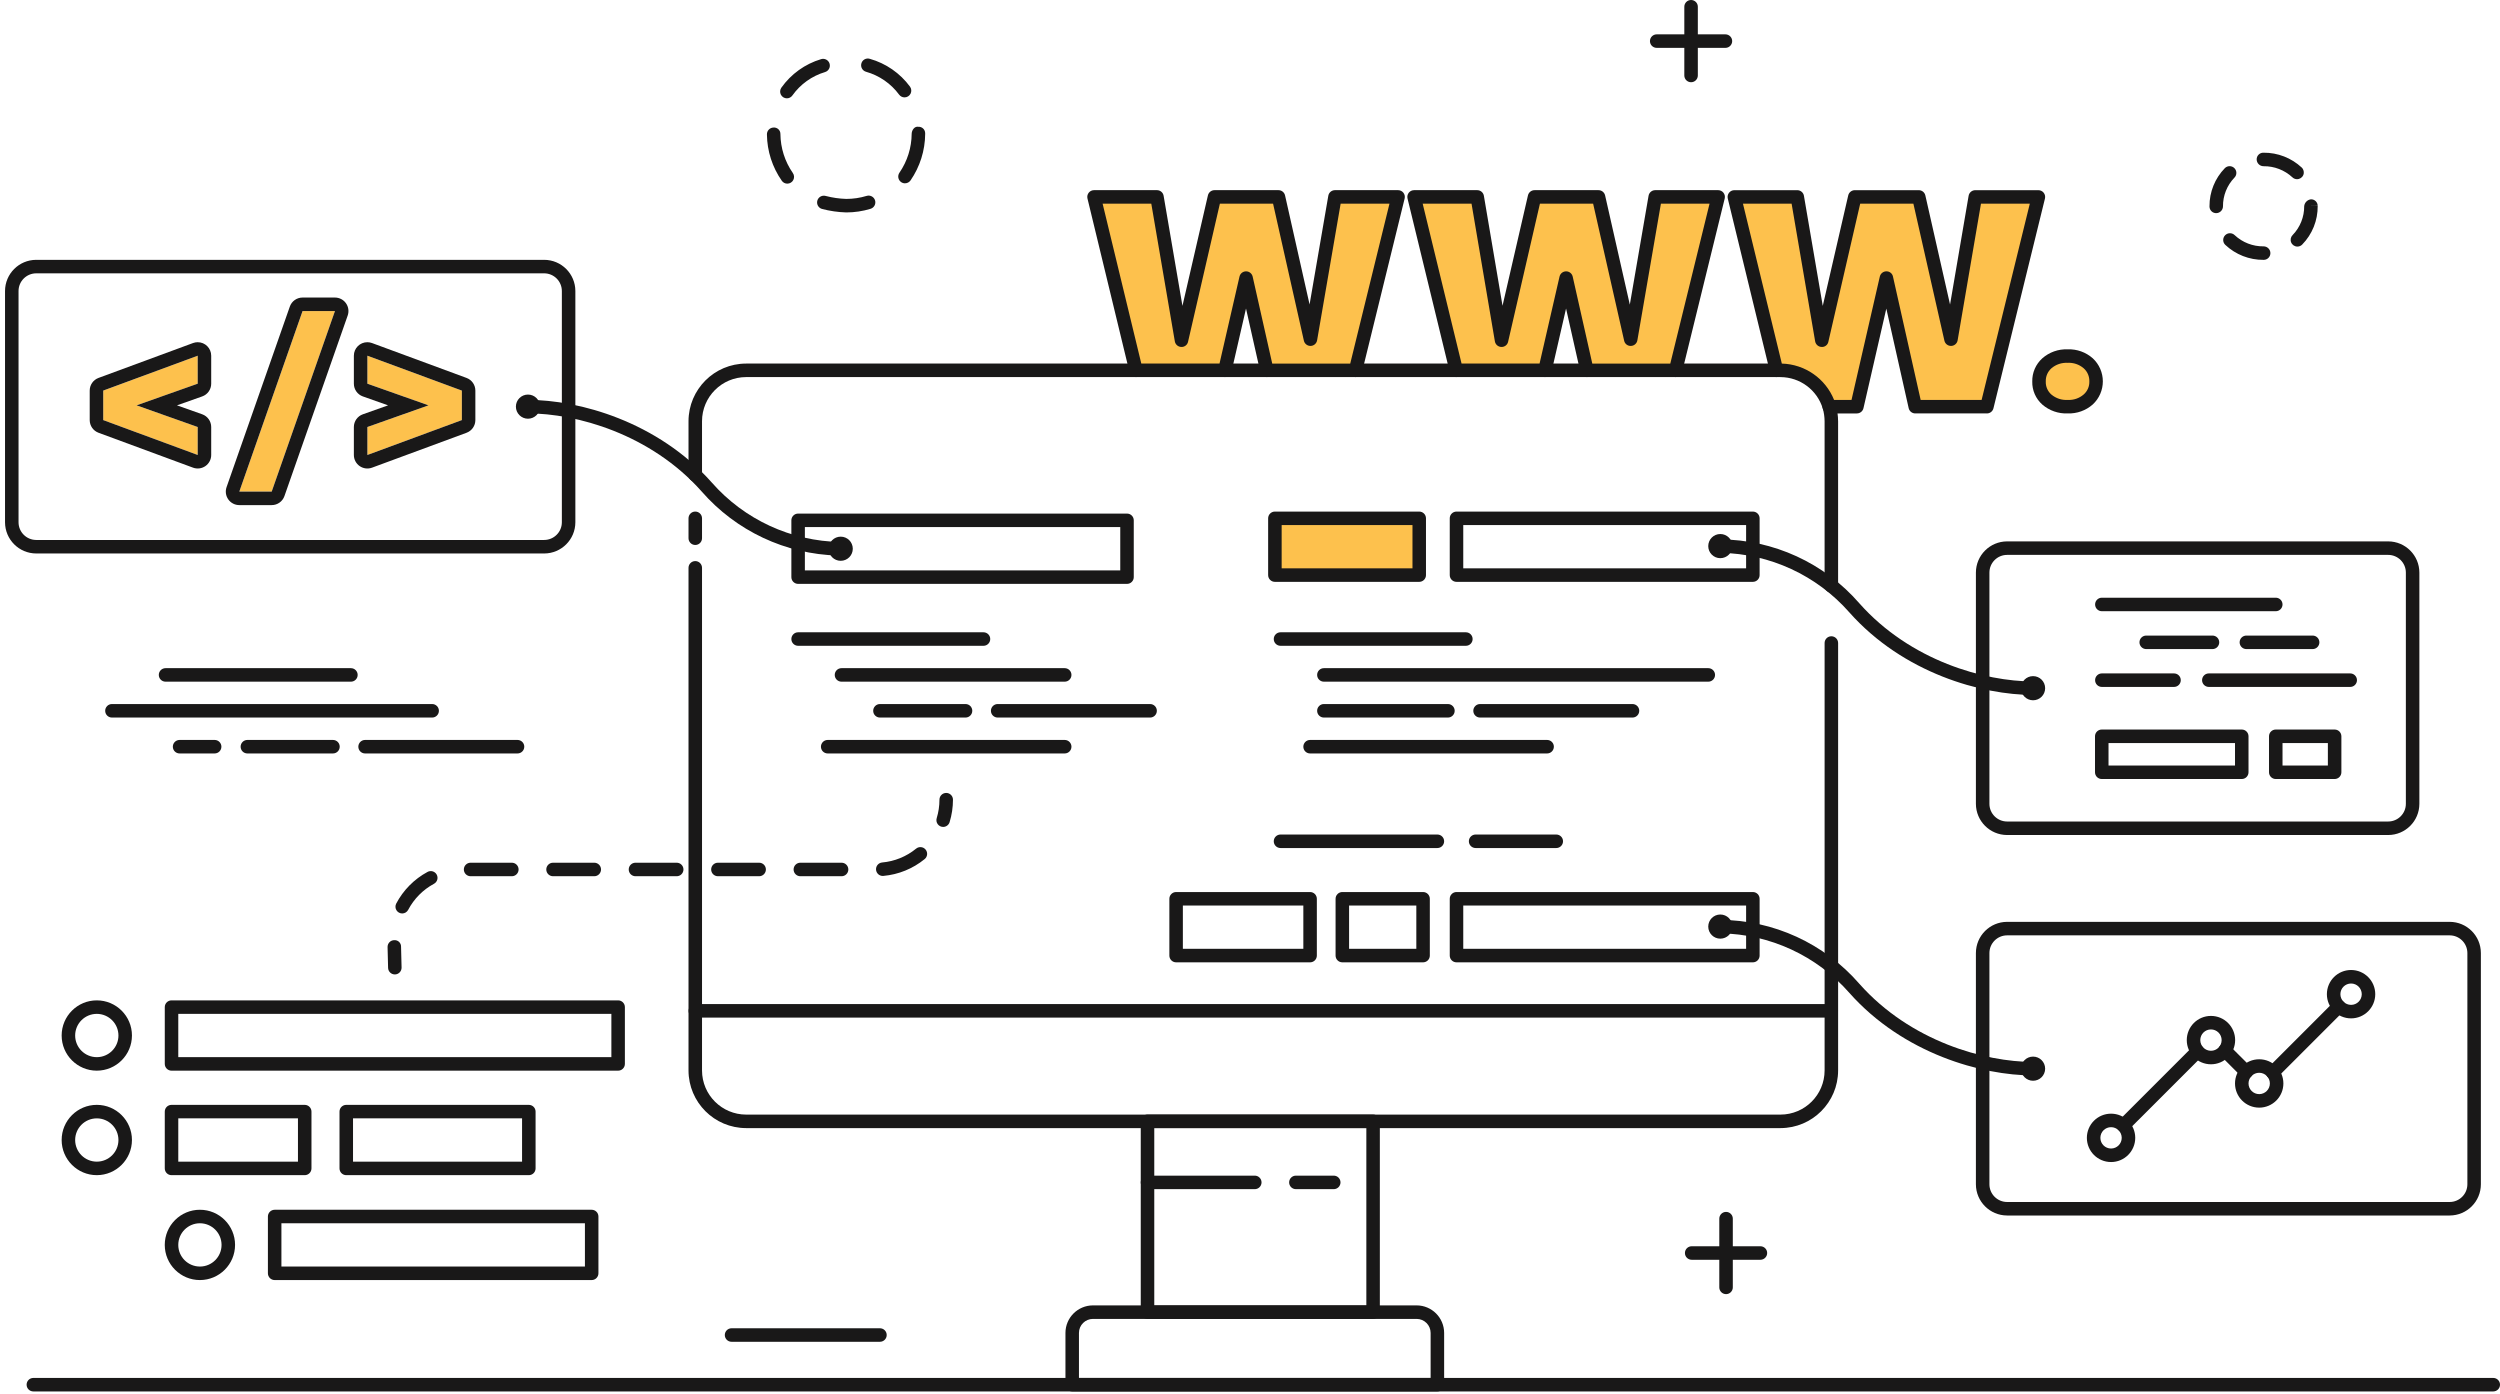 <?xml version="1.0" encoding="UTF-8"?> <svg xmlns="http://www.w3.org/2000/svg" xmlns:xlink="http://www.w3.org/1999/xlink" xmlns:avocode="https://avocode.com/" id="SVGDoc" width="400" height="223" version="1.1" viewBox="0 0 400 223"><defs></defs><desc>Generated with Avocode.</desc><g><g><title>Layer 2</title><g><title>Layer 1</title><g><title>Path 3871</title><path d="M31.634,61.391v0l-9.783,3.464v0l9.783,3.467v0v4.477v0l-15.119,-5.583v0v-4.722v0l15.119,-5.58v0z" fill="#fdc14d" fill-opacity="1"></path></g><g><title>Path 3872</title><path d="M48.409,49.768v0h5.184v0l-10.121,28.889v0h-5.184v0z" fill="#fdc14d" fill-opacity="1"></path></g><g><title>Path 3873</title><path d="M73.898,62.494v0v4.722v0l-15.119,5.583v0v-4.477v0l9.783,-3.466v0l-9.783,-3.465v0v-4.477v0z" fill="#fdc14d" fill-opacity="1"></path></g><g><title>Path 3874</title><path d="M354.598,34.104c0.59,-0.01 1.067,-0.484 1.079,-1.074c-0.017,-1.712 0.638,-3.363 1.824,-4.598c0.423,-0.42 0.425,-1.104 0.005,-1.526c-0.42,-0.423 -1.104,-0.425 -1.526,-0.005c-1.591,1.632 -2.475,3.825 -2.461,6.104v0.039c0.003,0.587 0.48,1.062 1.067,1.061h0.013zM367.583,39.453c0.284,-0 0.556,-0.112 0.758,-0.312c1.619,-1.651 2.515,-3.879 2.489,-6.192l-1.081,-0.016h1.081c-0.002,-0.28 -0.116,-0.548 -0.316,-0.744c-0.2,-0.196 -0.47,-0.304 -0.751,-0.301c-0.574,0.064 -1.027,0.516 -1.092,1.09c0.017,1.725 -0.646,3.386 -1.846,4.625c-0.312,0.308 -0.407,0.773 -0.241,1.179c0.166,0.405 0.56,0.67 0.998,0.671zM367.53,28.672c-0.279,0 -0.548,-0.108 -0.749,-0.302c-1.252,-1.161 -2.902,-1.796 -4.609,-1.775c-0.602,0.002 -1.094,-0.479 -1.106,-1.081c-0.006,-0.284 0.102,-0.558 0.3,-0.761c0.198,-0.203 0.469,-0.318 0.753,-0.32h0.054c2.265,-0.019 4.452,0.833 6.107,2.379c0.317,0.306 0.417,0.774 0.253,1.182c-0.165,0.409 -0.561,0.677 -1.002,0.677M362.194,41.578v0h-0.02c-2.278,0.019 -4.476,-0.842 -6.134,-2.405c-0.428,-0.416 -0.438,-1.1 -0.022,-1.529c0.416,-0.428 1.1,-0.438 1.529,-0.022c1.253,1.173 2.911,1.816 4.627,1.795c0.599,-0.001 1.086,0.482 1.09,1.081c0.002,0.285 -0.11,0.56 -0.311,0.763c-0.201,0.203 -0.475,0.317 -0.76,0.317" fill="#191818" fill-opacity="1"></path></g><g><title>Path 3875</title><path d="M125.898,15.733c-0.402,-0.001 -0.771,-0.226 -0.956,-0.583c-0.185,-0.357 -0.157,-0.788 0.073,-1.118c1.552,-2.19 3.791,-3.798 6.362,-4.569c0.57,-0.177 1.175,0.142 1.352,0.712c0.177,0.57 -0.142,1.175 -0.712,1.352c-2.113,0.63 -3.955,1.948 -5.233,3.745c-0.202,0.29 -0.533,0.462 -0.886,0.461zM144.797,29.331c-0.224,0 -0.443,-0.07 -0.625,-0.201c-0.485,-0.346 -0.599,-1.019 -0.255,-1.506c1.259,-1.835 1.938,-4.006 1.951,-6.231c0.02,-0.584 0.465,-1.221 1.079,-1.107c0.566,-0.027 1.047,0.408 1.076,0.974c-0,0.016 0.005,0.149 0.005,0.165c-0.019,2.663 -0.837,5.258 -2.349,7.451c-0.203,0.285 -0.532,0.455 -0.882,0.454zM125.971,29.383c-0.348,0.001 -0.675,-0.167 -0.877,-0.451c-1.521,-2.173 -2.353,-4.753 -2.385,-7.406c-0.022,-0.597 0.445,-1.098 1.042,-1.119c0.29,-0.027 0.578,0.071 0.791,0.27c0.213,0.199 0.331,0.479 0.325,0.771c0.022,2.226 0.711,4.395 1.98,6.225c0.236,0.329 0.269,0.762 0.084,1.122c-0.184,0.36 -0.554,0.587 -0.959,0.588zM144.73,15.581c-0.346,-0 -0.67,-0.165 -0.875,-0.444c-1.312,-1.773 -3.175,-3.059 -5.298,-3.658c-0.275,-0.08 -0.507,-0.266 -0.645,-0.518c-0.138,-0.251 -0.17,-0.547 -0.089,-0.822c0.078,-0.277 0.264,-0.511 0.516,-0.648c0.253,-0.137 0.55,-0.167 0.825,-0.082c2.581,0.729 4.846,2.296 6.436,4.455c0.239,0.328 0.273,0.763 0.09,1.125c-0.184,0.362 -0.555,0.591 -0.961,0.592M135.399,33.988c-1.315,-0.038 -2.622,-0.226 -3.894,-0.562c-0.572,-0.171 -0.897,-0.773 -0.726,-1.345c0.171,-0.572 0.773,-0.897 1.345,-0.726c1.069,0.278 2.167,0.436 3.271,0.471c1.107,0.001 2.207,-0.161 3.266,-0.483c0.57,-0.174 1.173,0.146 1.348,0.716c0.174,0.57 -0.146,1.173 -0.716,1.348c-1.262,0.386 -2.574,0.582 -3.894,0.581" fill="#191818" fill-opacity="1"></path></g><g><title>Path 3876</title><path d="M270.572,13.157c-0.597,0 -1.081,-0.484 -1.081,-1.081v-10.995c0,-0.597 0.484,-1.081 1.081,-1.081c0.597,0 1.081,0.484 1.081,1.081v10.995c0,0.597 -0.484,1.081 -1.081,1.081" fill="#191818" fill-opacity="1"></path></g><g><title>Path 3877</title><path d="M276.067,7.659v0h-10.993c-0.597,0 -1.081,-0.484 -1.081,-1.081c0,-0.597 0.484,-1.081 1.081,-1.081h10.993c0.597,0 1.081,0.484 1.081,1.081c0,0.597 -0.484,1.081 -1.081,1.081" fill="#191818" fill-opacity="1"></path></g><g><title>Path 3878</title><path d="M276.168,207.061c-0.597,0 -1.081,-0.484 -1.081,-1.081v-10.995c0,-0.597 0.484,-1.081 1.081,-1.081c0.597,0 1.081,0.484 1.081,1.081v10.995c0,0.597 -0.484,1.081 -1.081,1.081" fill="#191818" fill-opacity="1"></path></g><g><title>Path 3879</title><path d="M281.665,201.564v0h-10.995c-0.597,0 -1.081,-0.484 -1.081,-1.081c0,-0.597 0.484,-1.081 1.081,-1.081h10.995c0.597,0 1.081,0.484 1.081,1.081c0,0.597 -0.484,1.081 -1.081,1.081" fill="#191818" fill-opacity="1"></path></g><g><title>Path 3880</title><path d="M140.792,214.685v0h-23.741c-0.597,0 -1.081,-0.484 -1.081,-1.081c0,-0.597 0.484,-1.081 1.081,-1.081h23.741c0.597,0 1.081,0.484 1.081,1.081c0,0.597 -0.484,1.081 -1.081,1.081" fill="#191818" fill-opacity="1"></path></g><g><title>Path 3881</title><path d="M327.499,63.931c-0.826,-0.73 -1.286,-1.789 -1.256,-2.892c-0.026,-1.107 0.432,-2.17 1.256,-2.91c0.919,-0.8 2.112,-1.214 3.33,-1.155c1.205,-0.054 2.384,0.36 3.291,1.155c0.823,0.74 1.282,1.804 1.256,2.91c0.022,1.095 -0.437,2.144 -1.256,2.872c-0.906,0.796 -2.086,1.21 -3.291,1.155c-1.214,0.06 -2.405,-0.346 -3.33,-1.136" fill="#fdc14d" fill-opacity="1"></path></g><g><title>Path 3882</title><path d="M223.696,31.504v0l-6.812,27.748v0h-14.19v0l-3.323,-14.755v0l-3.39,14.755v0h-14.223v0l-6.712,-27.748v0h10.069v0l3.921,22.929v0l5.284,-22.929v0h10.235v0l5.118,22.764v0l3.922,-22.764v0z" fill="#fdc14d" fill-opacity="1"></path></g><g><title>Path 3883</title><path d="M274.905,31.504v0l-6.812,27.748v0h-14.19v0l-3.323,-14.755v0l-3.39,14.755v0h-14.189v0l-6.746,-27.748v0h10.102v0l3.888,22.929v0l5.283,-22.929v0h10.235v0l5.151,22.764v0l3.922,-22.764v0z" fill="#fdc14d" fill-opacity="1"></path></g><g><title>Path 3884</title><path d="M326.147,31.504v0l-8.241,33.563v0h-11.464v0l-4.62,-20.57v0l-4.719,20.57v0h-4.419c-1.034,-3.45 -4.208,-5.814 -7.81,-5.815l-0.631,0v0l-6.746,-27.748v0h10.069v0l3.921,22.929v0l5.284,-22.929v0h10.235v0l5.151,22.764v0l3.888,-22.764v0z" fill="#fdc14d" fill-opacity="1"></path></g><g><title>Path 3885</title><path d="M203.557,58.171v0h12.48v0l6.28,-25.585v0h-7.814v0l-3.766,21.863c-0.087,0.509 -0.521,0.885 -1.037,0.899h-0.027c-0.505,-0 -0.943,-0.351 -1.054,-0.844l-4.929,-21.918v0h-8.51v0l-5.092,22.09c-0.106,0.508 -0.565,0.863 -1.083,0.837c-0.514,-0.016 -0.946,-0.391 -1.033,-0.899l-3.766,-22.029v0h-7.787v0l6.19,25.585v0h12.513v0l3.197,-13.919c0.113,-0.49 0.55,-0.837 1.053,-0.837h0.002c0.505,0.002 0.941,0.352 1.052,0.844zM216.884,60.332v0h-14.19c-0.505,-0.001 -0.942,-0.351 -1.053,-0.844l-2.28,-10.122v0l-2.326,10.129c-0.114,0.49 -0.551,0.837 -1.054,0.837l-14.223,-0c-0.499,0 -0.934,-0.342 -1.05,-0.828l-6.713,-27.746c-0.078,-0.322 -0.004,-0.661 0.201,-0.921c0.205,-0.26 0.517,-0.412 0.848,-0.412h10.071c0.526,0.001 0.975,0.38 1.064,0.899l3.014,17.619v0l4.074,-17.68c0.113,-0.49 0.55,-0.837 1.053,-0.837h10.236c0.505,0 0.943,0.351 1.053,0.844l3.923,17.449v0l2.997,-17.394c0.088,-0.519 0.538,-0.898 1.064,-0.899h10.102c0.331,0 0.645,0.152 0.849,0.413c0.205,0.261 0.278,0.602 0.199,0.924l-6.811,27.746c-0.118,0.483 -0.551,0.824 -1.049,0.824" fill="#191818" fill-opacity="1"></path></g><g><title>Path 3886</title><path d="M254.766,58.171v0h12.48v0l6.282,-25.585v0h-7.782v0l-3.766,21.863c-0.087,0.509 -0.521,0.885 -1.037,0.899c-0.519,0.024 -0.978,-0.334 -1.081,-0.844l-4.962,-21.918v0h-8.512v0l-5.09,22.09c-0.109,0.506 -0.567,0.859 -1.084,0.837c-0.515,-0.015 -0.947,-0.391 -1.034,-0.899l-3.735,-22.029v0h-7.817v0l6.222,25.585v0h12.479v0l3.197,-13.919c0.113,-0.49 0.55,-0.837 1.053,-0.837h0.002c0.505,0.002 0.941,0.352 1.052,0.844zM268.092,60.332v0h-14.19c-0.505,-0.001 -0.942,-0.351 -1.053,-0.844l-2.28,-10.122v0l-2.326,10.129c-0.114,0.49 -0.551,0.837 -1.054,0.837h-14.188c-0.498,-0 -0.931,-0.341 -1.05,-0.824l-6.747,-27.746c-0.079,-0.322 -0.005,-0.663 0.2,-0.923c0.205,-0.261 0.518,-0.413 0.85,-0.413h10.102c0.527,-0.001 0.977,0.379 1.065,0.899l2.984,17.599v0l4.07,-17.66c0.113,-0.49 0.55,-0.837 1.053,-0.837h10.236c0.505,0.001 0.942,0.351 1.053,0.844l3.954,17.472v0l3,-17.418c0.089,-0.519 0.538,-0.898 1.065,-0.899h10.07c0.331,0 0.645,0.152 0.849,0.413c0.205,0.261 0.278,0.602 0.199,0.924l-6.813,27.746c-0.118,0.483 -0.551,0.823 -1.049,0.824" fill="#191818" fill-opacity="1"></path></g><g><title>Path 3887</title><path d="M307.305,63.986v0h9.753v0l7.711,-31.4v0h-7.813v0l-3.735,21.862c-0.086,0.509 -0.52,0.886 -1.036,0.899c-0.516,0.014 -0.969,-0.34 -1.082,-0.844l-4.962,-21.918v0h-8.51v0l-5.091,22.09c-0.098,0.513 -0.563,0.872 -1.084,0.837c-0.514,-0.016 -0.946,-0.392 -1.033,-0.899l-3.766,-22.028v0h-7.785v0l6.222,25.588c3.694,0.103 6.976,2.385 8.358,5.812h2.791v0l4.527,-19.731c0.113,-0.491 0.55,-0.84 1.054,-0.841c0.509,-0.011 0.953,0.344 1.053,0.844zM317.906,66.148v0h-11.465c-0.505,-0 -0.943,-0.35 -1.054,-0.843l-3.576,-15.928v0l-3.656,15.931c-0.112,0.492 -0.549,0.84 -1.053,0.841l-4.419,0c-0.478,-0 -0.899,-0.314 -1.035,-0.772c-0.906,-2.986 -3.654,-5.032 -6.775,-5.042l-0.631,-0c-0.498,-0 -0.932,-0.341 -1.05,-0.824l-6.747,-27.746c-0.078,-0.322 -0.005,-0.663 0.2,-0.924c0.205,-0.261 0.518,-0.413 0.85,-0.414h10.07c0.526,0.001 0.976,0.38 1.064,0.899l3.014,17.618v0l4.074,-17.68c0.114,-0.49 0.551,-0.837 1.054,-0.837h10.233c0.505,0 0.943,0.351 1.053,0.844l3.951,17.453v0l2.971,-17.397c0.089,-0.519 0.538,-0.898 1.064,-0.899h10.103c0.331,0.001 0.644,0.153 0.849,0.414c0.204,0.261 0.278,0.601 0.199,0.923l-8.241,33.561c-0.118,0.483 -0.55,0.823 -1.048,0.824" fill="#191818" fill-opacity="1"></path></g><g><title>Rectangle 24</title><path d="M203.984,92.017v0v-9.086v0h23.093v0v9.086v0z" fill="#fdc14d" fill-opacity="1"></path></g><g><title>Path 3888</title><path d="M398.92,222.632v0h-393.582c-0.597,-0 -1.081,-0.484 -1.081,-1.081c0,-0.597 0.484,-1.081 1.081,-1.081l393.582,0c0.597,-0 1.081,0.484 1.081,1.08c0,0.597 -0.484,1.081 -1.081,1.081" fill="#191818" fill-opacity="1"></path></g><g><title>Path 3889</title><path d="M284.243,60.332v0h-16.152c-0.597,0 -1.081,-0.484 -1.081,-1.081c0,-0.597 0.484,-1.081 1.081,-1.081h16.152c0.597,0 1.08,0.484 1.08,1.081c0,0.597 -0.484,1.081 -1.081,1.081" fill="#191818" fill-opacity="1"></path></g><g><title>Path 3890</title><path d="M253.903,60.332v0h-6.711c-0.597,0 -1.081,-0.484 -1.081,-1.081c0,-0.597 0.484,-1.081 1.081,-1.081h6.711c0.597,0 1.081,0.484 1.081,1.081c0,0.597 -0.484,1.081 -1.081,1.081" fill="#191818" fill-opacity="1"></path></g><g><title>Path 3891</title><path d="M111.243,77.081c-0.597,0 -1.081,-0.484 -1.081,-1.081l-0,-8.606c0.006,-5.091 4.131,-9.216 9.222,-9.223l62.374,-0c0.597,-0 1.081,0.484 1.081,1.081c0,0.597 -0.484,1.081 -1.081,1.081l-62.374,-0c-3.898,0.005 -7.056,3.164 -7.06,7.061v8.606c0,0.597 -0.484,1.081 -1.081,1.081" fill="#191818" fill-opacity="1"></path></g><g><title>Path 3892</title><path d="M202.695,60.332v0h-6.713c-0.597,0 -1.081,-0.484 -1.081,-1.081c0,-0.597 0.484,-1.081 1.081,-1.081h6.713c0.597,0 1.081,0.484 1.081,1.081c0,0.597 -0.484,1.081 -1.081,1.081" fill="#191818" fill-opacity="1"></path></g><g><title>Path 3893</title><path d="M233.002,60.332v0h-16.117c-0.597,0 -1.081,-0.484 -1.081,-1.081c0,-0.597 0.484,-1.081 1.081,-1.081h16.117c0.597,0 1.081,0.484 1.081,1.081c0,0.597 -0.484,1.081 -1.081,1.081" fill="#191818" fill-opacity="1"></path></g><g><title>Path 3894</title><path d="M284.875,180.497v0h-165.492c-5.091,-0.007 -9.215,-4.133 -9.221,-9.223v-80.419c-0,-0.597 0.484,-1.081 1.081,-1.081c0.597,0 1.081,0.484 1.081,1.081v80.419c0.004,3.898 3.162,7.057 7.06,7.062l165.492,0c3.898,-0.005 7.056,-3.164 7.06,-7.062l-0,-68.39c0,-0.597 0.484,-1.081 1.081,-1.081c0.597,0 1.081,0.484 1.081,1.081l-0,68.39c-0.006,5.091 -4.131,9.216 -9.221,9.223" fill="#191818" fill-opacity="1"></path></g><g><title>Path 3895</title><path d="M293.016,94.826c-0.597,0 -1.081,-0.484 -1.081,-1.081v-26.351c-0.006,-0.69 -0.104,-1.377 -0.292,-2.041c-0.158,-0.575 0.181,-1.17 0.756,-1.327c0.575,-0.158 1.17,0.181 1.327,0.756c0.239,0.85 0.363,1.729 0.37,2.612l-0,26.351c0,0.597 -0.484,1.081 -1.081,1.081" fill="#191818" fill-opacity="1"></path></g><g><title>Path 3896</title><path d="M184.684,208.863v0h33.931v0v-28.376v0h-33.931v0zM219.694,211.025v0h-36.092c-0.597,0 -1.081,-0.484 -1.081,-1.081l0,-30.538c0,-0.597 0.484,-1.081 1.081,-1.081l36.092,0c0.597,0 1.081,0.484 1.081,1.081v30.537c0,0.597 -0.484,1.081 -1.081,1.081" fill="#191818" fill-opacity="1"></path></g><g><title>Path 3897</title><path d="M200.765,190.265v0h-17.163c-0.597,-0 -1.081,-0.484 -1.081,-1.081c0,-0.597 0.484,-1.081 1.081,-1.081l17.163,0c0.597,-0 1.081,0.484 1.081,1.081c0,0.597 -0.484,1.081 -1.081,1.081" fill="#191818" fill-opacity="1"></path></g><g><title>Path 3898</title><path d="M213.4,190.265v0h-6.057c-0.597,-0 -1.081,-0.484 -1.081,-1.081c0,-0.597 0.484,-1.081 1.081,-1.081l6.057,0c0.597,-0 1.08,0.484 1.08,1.081c0,0.597 -0.484,1.081 -1.081,1.081" fill="#191818" fill-opacity="1"></path></g><g><title>Path 3899</title><path d="M172.633,220.47v0h56.267v0v-7.204c-0.002,-1.238 -1.004,-2.241 -2.242,-2.242l-51.783,-0c-1.238,0.002 -2.24,1.004 -2.242,2.242zM229.981,222.632v0h-58.429c-0.597,0 -1.08,-0.484 -1.08,-1.08l0,-8.286c0.003,-2.431 1.973,-4.4 4.403,-4.404l51.783,0c2.431,0.004 4.4,1.973 4.403,4.404l-0,8.286c0,0.597 -0.484,1.08 -1.08,1.08" fill="#191818" fill-opacity="1"></path></g><g><title>Path 3900</title><path d="M293.005,162.816v0h-181.753c-0.597,0 -1.081,-0.484 -1.081,-1.081c0,-0.597 0.484,-1.081 1.081,-1.081h181.753c0.597,0 1.081,0.484 1.081,1.081c0,0.597 -0.484,1.081 -1.081,1.081" fill="#191818" fill-opacity="1"></path></g><g><title>Path 3901</title><path d="M128.78,91.26v0h50.461v0v-6.925v0h-50.461v0zM180.322,93.421v0h-52.623c-0.597,0 -1.08,-0.484 -1.08,-1.08v-9.087c-0,-0.597 0.483,-1.081 1.08,-1.081h52.623c0.597,0 1.081,0.484 1.08,1.081l-0,9.087c0,0.597 -0.484,1.08 -1.08,1.08" fill="#191818" fill-opacity="1"></path></g><g><title>Path 3902</title><path d="M205.065,90.935v0h20.932v0v-6.922v0h-20.932v0zM227.077,93.096v0h-23.093c-0.597,0 -1.081,-0.483 -1.081,-1.08v-9.083c0,-0.597 0.484,-1.081 1.081,-1.081h23.092c0.287,-0 0.562,0.114 0.765,0.316c0.203,0.203 0.317,0.478 0.316,0.765v9.083c0,0.597 -0.484,1.081 -1.081,1.08" fill="#191818" fill-opacity="1"></path></g><g><title>Path 3903</title><path d="M234.121,90.935v0h45.256v0v-6.922v0h-45.256v0zM280.457,93.096v0h-47.417c-0.597,0 -1.08,-0.483 -1.08,-1.08v-9.083c-0,-0.287 0.113,-0.562 0.316,-0.764c0.203,-0.203 0.477,-0.317 0.764,-0.317h47.417c0.287,-0 0.562,0.114 0.765,0.316c0.203,0.203 0.317,0.478 0.316,0.765v9.083c0,0.287 -0.114,0.562 -0.317,0.764c-0.203,0.202 -0.478,0.316 -0.764,0.316" fill="#191818" fill-opacity="1"></path></g><g><title>Path 3904</title><path d="M157.356,103.328v0h-29.656c-0.597,0 -1.081,-0.484 -1.081,-1.081c0,-0.597 0.484,-1.081 1.081,-1.081h29.656c0.597,0 1.081,0.484 1.081,1.081c0,0.597 -0.484,1.081 -1.081,1.081" fill="#191818" fill-opacity="1"></path></g><g><title>Path 3905</title><path d="M170.353,109.069v0h-35.713c-0.597,0 -1.081,-0.484 -1.081,-1.081c0,-0.597 0.484,-1.081 1.081,-1.081h35.712c0.597,0 1.081,0.484 1.081,1.081c0,0.597 -0.484,1.081 -1.081,1.081" fill="#191818" fill-opacity="1"></path></g><g><title>Path 3906</title><path d="M170.353,120.554v0h-37.921c-0.597,-0 -1.081,-0.484 -1.081,-1.081c0,-0.597 0.484,-1.081 1.081,-1.081l37.92,0c0.597,-0 1.081,0.484 1.081,1.08c0,0.597 -0.484,1.081 -1.081,1.081" fill="#191818" fill-opacity="1"></path></g><g><title>Path 3907</title><path d="M154.484,114.809v0h-13.691c-0.597,0 -1.081,-0.484 -1.081,-1.081c0,-0.597 0.484,-1.081 1.081,-1.081l13.691,-0c0.597,0 1.081,0.484 1.081,1.081c0,0.597 -0.484,1.081 -1.081,1.081" fill="#191818" fill-opacity="1"></path></g><g><title>Path 3908</title><path d="M184.014,114.809v0h-24.386c-0.597,0 -1.08,-0.484 -1.08,-1.081c0,-0.597 0.484,-1.081 1.081,-1.081l24.386,-0c0.597,0 1.081,0.484 1.081,1.081c0,0.597 -0.484,1.081 -1.081,1.081" fill="#191818" fill-opacity="1"></path></g><g><title>Path 3909</title><path d="M56.145,109.069v0h-29.656c-0.597,0 -1.081,-0.484 -1.081,-1.081c0,-0.597 0.484,-1.081 1.081,-1.081h29.656c0.597,0 1.081,0.484 1.081,1.081c0,0.597 -0.484,1.081 -1.081,1.081" fill="#191818" fill-opacity="1"></path></g><g><title>Path 3910</title><path d="M69.143,114.809v0h-51.232c-0.597,0 -1.081,-0.484 -1.081,-1.081c0,-0.597 0.484,-1.081 1.081,-1.081l51.232,-0c0.597,0 1.081,0.484 1.081,1.081c0,0.597 -0.484,1.081 -1.081,1.081" fill="#191818" fill-opacity="1"></path></g><g><title>Path 3911</title><path d="M53.273,120.554v0h-13.691c-0.597,-0 -1.081,-0.484 -1.081,-1.081c0,-0.597 0.484,-1.081 1.081,-1.081l13.691,0c0.597,-0 1.081,0.484 1.081,1.08c0,0.597 -0.484,1.081 -1.081,1.081" fill="#191818" fill-opacity="1"></path></g><g><title>Path 3912</title><path d="M34.344,120.554v0h-5.608c-0.597,-0 -1.081,-0.484 -1.081,-1.081c0,-0.597 0.484,-1.081 1.081,-1.081l5.608,0c0.597,-0 1.081,0.484 1.081,1.08c0,0.597 -0.484,1.081 -1.081,1.081" fill="#191818" fill-opacity="1"></path></g><g><title>Path 3913</title><path d="M82.803,120.554v0h-24.388c-0.597,-0 -1.081,-0.484 -1.081,-1.081c0,-0.597 0.484,-1.081 1.081,-1.081l24.388,0c0.597,-0 1.081,0.484 1.081,1.08c0,0.597 -0.484,1.081 -1.081,1.081" fill="#191818" fill-opacity="1"></path></g><g><title>Path 3914</title><path d="M234.538,103.328v0h-29.655c-0.597,0 -1.081,-0.484 -1.081,-1.081c0,-0.597 0.484,-1.081 1.081,-1.081h29.655c0.597,0 1.081,0.484 1.081,1.081c0,0.597 -0.484,1.081 -1.081,1.081" fill="#191818" fill-opacity="1"></path></g><g><title>Path 3915</title><path d="M273.326,109.069v0h-61.503c-0.597,0 -1.081,-0.484 -1.081,-1.081c0,-0.597 0.484,-1.081 1.081,-1.081h61.503c0.597,0 1.081,0.484 1.081,1.081c0,0.597 -0.484,1.081 -1.081,1.081" fill="#191818" fill-opacity="1"></path></g><g><title>Path 3916</title><path d="M247.537,120.554v0h-37.922c-0.597,-0 -1.081,-0.484 -1.081,-1.081c0,-0.597 0.484,-1.081 1.081,-1.081l37.922,0c0.597,-0 1.081,0.484 1.081,1.08c0,0.597 -0.484,1.081 -1.081,1.081" fill="#191818" fill-opacity="1"></path></g><g><title>Path 3917</title><path d="M229.981,135.686v0h-25.098c-0.597,0 -1.081,-0.484 -1.081,-1.081c0,-0.597 0.484,-1.081 1.081,-1.081h25.097c0.597,0 1.081,0.484 1.081,1.081c0,0.597 -0.484,1.081 -1.081,1.081" fill="#191818" fill-opacity="1"></path></g><g><title>Path 3918</title><path d="M249.003,135.686v0h-12.903c-0.597,0 -1.081,-0.484 -1.081,-1.081c0,-0.597 0.484,-1.081 1.081,-1.081h12.903c0.597,0 1.081,0.484 1.081,1.081c0,0.597 -0.484,1.081 -1.081,1.081" fill="#191818" fill-opacity="1"></path></g><g><title>Path 3919</title><path d="M231.668,114.809v0h-19.845c-0.597,0 -1.081,-0.484 -1.081,-1.081c0,-0.597 0.484,-1.081 1.081,-1.081l19.845,-0c0.597,0 1.081,0.484 1.081,1.081c0,0.597 -0.484,1.081 -1.081,1.081" fill="#191818" fill-opacity="1"></path></g><g><title>Path 3920</title><path d="M261.198,114.809v0h-24.388c-0.597,0 -1.081,-0.484 -1.081,-1.081c0,-0.597 0.484,-1.081 1.081,-1.081l24.388,-0c0.597,0 1.081,0.484 1.081,1.081c0,0.597 -0.484,1.081 -1.081,1.081" fill="#191818" fill-opacity="1"></path></g><g><title>Path 3921</title><path d="M134.514,87.569c-0.125,0 -0.227,0.102 -0.229,0.227c-0,0.253 0.457,0.253 0.457,-0c-0.001,-0.125 -0.103,-0.227 -0.228,-0.227M134.514,89.73c-1.067,0 -1.932,-0.865 -1.933,-1.932c-0,-1.067 0.864,-1.933 1.932,-1.933c1.067,-0.001 1.933,0.864 1.934,1.931c0,1.067 -0.865,1.933 -1.932,1.934" fill="#191818" fill-opacity="1"></path></g><g><title>Path 3922</title><path d="M84.476,64.833c-0.127,0.001 -0.229,0.104 -0.229,0.23c0,0.247 0.457,0.247 0.457,0c0,-0.126 -0.102,-0.229 -0.228,-0.23M84.476,66.995c-1.068,-0 -1.933,-0.866 -1.933,-1.933c0,-1.068 0.866,-1.933 1.934,-1.932c1.068,0.001 1.932,0.867 1.931,1.934c-0.002,1.066 -0.866,1.93 -1.933,1.931" fill="#191818" fill-opacity="1"></path></g><g><title>Path 3923</title><path d="M111.243,87.196c-0.597,0 -1.081,-0.484 -1.081,-1.081v-3.183c0,-0.597 0.484,-1.081 1.081,-1.081c0.597,0 1.081,0.484 1.081,1.081v3.183c-0,0.597 -0.484,1.081 -1.081,1.081" fill="#191818" fill-opacity="1"></path></g><g><title>Path 3924</title><path d="M134.059,88.887c-8.376,-0.22 -16.278,-3.935 -21.79,-10.246c-8.183,-9.226 -20.086,-12.497 -27.792,-12.497c-0.597,0 -1.081,-0.484 -1.081,-1.081c0,-0.597 0.484,-1.081 1.081,-1.081c8.155,0 20.75,3.462 29.408,13.224c5.21,5.93 12.682,9.384 20.574,9.511c0.29,-0.032 0.58,0.061 0.797,0.256c0.217,0.195 0.34,0.474 0.338,0.766c0.015,0.286 -0.085,0.566 -0.277,0.779c-0.192,0.213 -0.461,0.34 -0.747,0.354c-0.054,0.003 -0.229,0.013 -0.512,0.013" fill="#191818" fill-opacity="1"></path></g><g><title>Path 3925</title><path d="M275.253,87.147c-0.127,0 -0.23,0.103 -0.23,0.23c0,0.247 0.459,0.247 0.459,0c0,-0.127 -0.102,-0.229 -0.228,-0.23M275.253,89.308c-1.068,0.001 -1.934,-0.864 -1.934,-1.932c-0,-1.068 0.865,-1.934 1.933,-1.933c1.068,0 1.933,0.867 1.932,1.934c-0.001,1.066 -0.865,1.93 -1.931,1.931" fill="#191818" fill-opacity="1"></path></g><g><title>Path 3926</title><path d="M325.291,109.884c-0.125,0 -0.227,0.102 -0.228,0.227c-0,0.253 0.457,0.253 0.457,-0c-0.001,-0.125 -0.103,-0.226 -0.228,-0.227M325.291,112.045c-1.067,0 -1.932,-0.865 -1.933,-1.932c-0,-1.067 0.864,-1.933 1.932,-1.933c1.067,-0.001 1.933,0.864 1.934,1.931c0,1.067 -0.865,1.933 -1.932,1.934" fill="#191818" fill-opacity="1"></path></g><g><title>Path 3927</title><path d="M325.291,111.191c-8.155,0 -20.75,-3.463 -29.408,-13.224c-5.218,-5.921 -12.686,-9.373 -20.576,-9.512c-0.287,0.019 -0.57,-0.079 -0.783,-0.273c-0.213,-0.193 -0.339,-0.465 -0.348,-0.753c-0.03,-0.594 0.428,-1.099 1.022,-1.129c8.56,0.04 16.688,3.769 22.301,10.232c8.182,9.227 20.086,12.498 27.792,12.498c0.597,-0 1.081,0.484 1.081,1.081c0,0.597 -0.484,1.081 -1.081,1.081" fill="#191818" fill-opacity="1"></path></g><g><title>Path 3928</title><path d="M5.796,43.733c-1.563,0.003 -2.829,1.27 -2.83,2.833v36.995c0.001,1.563 1.266,2.831 2.83,2.834h81.27c1.563,-0.003 2.83,-1.27 2.831,-2.834l0,-36.995c-0.002,-1.563 -1.268,-2.83 -2.831,-2.833zM87.066,88.556v0h-81.27c-2.756,-0.004 -4.989,-2.238 -4.992,-4.994v-36.995c0.002,-2.756 2.235,-4.991 4.992,-4.994h81.27c2.756,0.003 4.99,2.238 4.992,4.994l-0,36.995c-0.002,2.757 -2.236,4.991 -4.992,4.995" fill="#191818" fill-opacity="1"></path></g><g><title>Path 3929</title><path d="M321.138,88.783c-1.563,0.001 -2.829,1.267 -2.831,2.83v36.999c0.002,1.563 1.269,2.829 2.831,2.83h60.968c1.563,-0.001 2.83,-1.268 2.832,-2.83v-36.999c-0.002,-1.563 -1.269,-2.829 -2.832,-2.83zM382.106,133.603v0h-60.968c-2.756,-0.003 -4.989,-2.236 -4.993,-4.991l-0,-36.999c0.004,-2.755 2.238,-4.988 4.993,-4.991l60.968,0c2.755,0.003 4.989,2.235 4.993,4.991l-0,36.999c-0.004,2.756 -2.237,4.988 -4.993,4.991" fill="#191818" fill-opacity="1"></path></g><g><title>Path 3930</title><path d="M31.633,56.913v0v4.477v0l-9.783,3.464v0l9.783,3.467v0v4.477v0l-15.119,-5.583v0v-4.722v0zM31.633,54.753c-0.255,0 -0.508,0.045 -0.748,0.134l-15.12,5.58c-0.848,0.313 -1.412,1.122 -1.412,2.026v4.722c0,0.904 0.563,1.713 1.411,2.026l15.12,5.583c0.663,0.245 1.403,0.15 1.983,-0.254c0.58,-0.404 0.925,-1.066 0.925,-1.772v-4.477c0,-0.915 -0.577,-1.731 -1.439,-2.036l-4.036,-1.43v0l4.036,-1.429c0.863,-0.305 1.439,-1.121 1.439,-2.036v-4.477c0,-1.193 -0.967,-2.161 -2.16,-2.16" fill="#191818" fill-opacity="1"></path></g><g><title>Path 3931</title><path d="M53.593,49.767v0l-10.121,28.889v0h-5.183v0l10.12,-28.889v0zM53.593,47.607v0h-5.184c-0.917,0 -1.735,0.58 -2.038,1.446l-10.121,28.89c-0.231,0.661 -0.128,1.393 0.277,1.964c0.405,0.571 1.062,0.91 1.762,0.91l5.183,-0c0.918,-0 1.736,-0.58 2.039,-1.446l10.12,-28.888c0.232,-0.661 0.129,-1.393 -0.276,-1.964c-0.405,-0.571 -1.062,-0.911 -1.762,-0.911" fill="#191818" fill-opacity="1"></path></g><g><title>Path 3932</title><path d="M58.779,56.913v0l15.119,5.58v0v4.722v0l-15.119,5.583v0v-4.477v0l9.783,-3.467v0l-9.783,-3.464v0zM58.779,54.753c-1.193,0 -2.161,0.967 -2.16,2.161v4.477c0,0.915 0.577,1.731 1.439,2.036l4.035,1.429v0l-4.036,1.431c-0.862,0.306 -1.438,1.121 -1.438,2.036v4.477c-0,0.707 0.345,1.369 0.925,1.772c0.58,0.404 1.32,0.499 1.983,0.254l15.12,-5.583c0.848,-0.313 1.412,-1.122 1.412,-2.026l0,-4.722c0,-0.905 -0.564,-1.713 -1.412,-2.027l-15.12,-5.58c-0.239,-0.088 -0.492,-0.134 -0.748,-0.134" fill="#191818" fill-opacity="1"></path></g><g><title>Path 3933</title><path d="M364.123,97.795v0h-27.825c-0.597,0 -1.081,-0.484 -1.081,-1.081c0,-0.597 0.484,-1.081 1.081,-1.081h27.825c0.597,0 1.081,0.484 1.081,1.081c0,0.597 -0.484,1.081 -1.081,1.081" fill="#191818" fill-opacity="1"></path></g><g><title>Path 3934</title><path d="M353.996,103.854v0h-10.6c-0.597,0 -1.081,-0.484 -1.081,-1.081c0,-0.597 0.484,-1.081 1.081,-1.081h10.6c0.597,0 1.081,0.484 1.081,1.081c0,0.597 -0.484,1.081 -1.081,1.081" fill="#191818" fill-opacity="1"></path></g><g><title>Path 3935</title><path d="M370.022,103.854v0h-10.6c-0.597,0 -1.081,-0.484 -1.081,-1.081c0,-0.597 0.484,-1.081 1.081,-1.081h10.6c0.597,0 1.08,0.484 1.08,1.081c0,0.597 -0.484,1.081 -1.081,1.081" fill="#191818" fill-opacity="1"></path></g><g><title>Path 3936</title><path d="M347.844,109.909v0h-11.546c-0.597,0 -1.081,-0.484 -1.081,-1.081c0,-0.597 0.484,-1.081 1.081,-1.081l11.546,0c0.597,-0 1.081,0.484 1.081,1.081c0,0.597 -0.484,1.081 -1.081,1.081" fill="#191818" fill-opacity="1"></path></g><g><title>Path 3937</title><path d="M376.033,109.909v0h-22.62c-0.597,0 -1.081,-0.484 -1.081,-1.081c0,-0.597 0.484,-1.081 1.081,-1.081l22.62,0c0.597,-0 1.081,0.484 1.081,1.081c0,0.597 -0.484,1.081 -1.081,1.081" fill="#191818" fill-opacity="1"></path></g><g><title>Path 3938</title><path d="M337.363,122.482v0h20.238v0v-3.596v0h-20.238v0zM358.682,124.643v0h-22.4c-0.597,0 -1.081,-0.483 -1.081,-1.08v-5.758c0,-0.597 0.484,-1.08 1.081,-1.08l22.4,-0c0.597,0 1.08,0.484 1.08,1.08v5.758c0,0.597 -0.484,1.08 -1.08,1.08" fill="#191818" fill-opacity="1"></path></g><g><title>Path 3939</title><path d="M365.203,122.482v0h7.256v0v-3.596v0h-7.256v0zM373.541,124.643v0h-9.418c-0.597,0.001 -1.081,-0.483 -1.081,-1.08v-5.758c0,-0.597 0.484,-1.081 1.081,-1.08h9.418c0.597,-0 1.08,0.483 1.08,1.08v5.758c0,0.597 -0.483,1.08 -1.08,1.08" fill="#191818" fill-opacity="1"></path></g><g><title>Path 3940</title><path d="M234.121,151.812v0h45.256v0v-6.925v0h-45.256v0zM280.457,153.973v0h-47.417c-0.287,0 -0.562,-0.114 -0.764,-0.317c-0.203,-0.203 -0.316,-0.478 -0.316,-0.764l-0,-9.086c-0,-0.287 0.113,-0.562 0.316,-0.764c0.203,-0.203 0.477,-0.317 0.764,-0.317h47.417c0.287,-0 0.562,0.114 0.765,0.316c0.203,0.203 0.317,0.478 0.316,0.765l0,9.086c0,0.287 -0.114,0.562 -0.316,0.765c-0.203,0.203 -0.478,0.317 -0.765,0.316" fill="#191818" fill-opacity="1"></path></g><g><title>Path 3941</title><path d="M215.854,151.812v0h10.758v0v-6.925v0h-10.758v0zM227.692,153.973v0h-12.92c-0.287,0 -0.562,-0.114 -0.764,-0.317c-0.203,-0.203 -0.316,-0.478 -0.316,-0.764v-9.086c-0,-0.287 0.113,-0.562 0.316,-0.764c0.203,-0.203 0.478,-0.317 0.764,-0.317h12.92c0.287,0 0.562,0.114 0.764,0.317c0.202,0.203 0.316,0.478 0.316,0.764v9.086c0,0.287 -0.113,0.562 -0.316,0.764c-0.203,0.203 -0.478,0.317 -0.764,0.317" fill="#191818" fill-opacity="1"></path></g><g><title>Path 3942</title><path d="M189.259,151.812v0h19.275v0v-6.925v0h-19.275v0zM209.615,153.973v0h-21.437c-0.287,0 -0.562,-0.114 -0.764,-0.317c-0.203,-0.203 -0.316,-0.478 -0.316,-0.764l0,-9.086c-0,-0.287 0.113,-0.562 0.316,-0.764c0.203,-0.203 0.477,-0.317 0.764,-0.317l21.437,0c0.287,0 0.562,0.114 0.764,0.317c0.202,0.203 0.316,0.478 0.316,0.764l-0,9.086c0.001,0.597 -0.483,1.081 -1.08,1.081" fill="#191818" fill-opacity="1"></path></g><g><title>Path 3943</title><path d="M275.253,148.025c-0.127,0 -0.23,0.103 -0.23,0.23c0,0.247 0.459,0.247 0.459,0c0,-0.127 -0.102,-0.229 -0.228,-0.23M275.253,150.186c-1.068,0.001 -1.934,-0.864 -1.934,-1.932c-0,-1.068 0.865,-1.934 1.933,-1.933c1.068,0 1.933,0.867 1.932,1.934c-0.001,1.066 -0.865,1.93 -1.931,1.931" fill="#191818" fill-opacity="1"></path></g><g><title>Path 3944</title><path d="M325.291,170.761c-0.125,0 -0.227,0.102 -0.228,0.227c-0,0.253 0.457,0.253 0.457,0c-0.001,-0.125 -0.103,-0.226 -0.228,-0.227M325.291,172.922c-1.067,0 -1.932,-0.865 -1.933,-1.932c-0,-1.067 0.864,-1.933 1.932,-1.933c1.067,-0.001 1.933,0.864 1.934,1.931c-0,1.067 -0.865,1.933 -1.932,1.934" fill="#191818" fill-opacity="1"></path></g><g><title>Path 3945</title><path d="M337.769,180.347c-0.944,0 -1.709,0.765 -1.708,1.709c0,0.944 0.766,1.708 1.709,1.708c0.944,-0.001 1.708,-0.766 1.707,-1.71c-0.002,-0.942 -0.766,-1.706 -1.708,-1.707M337.769,185.926c-2.138,-0 -3.87,-1.732 -3.87,-3.869c-0.001,-2.137 1.731,-3.87 3.868,-3.87c2.137,-0.001 3.87,1.731 3.872,3.868c-0.002,2.137 -1.733,3.868 -3.869,3.872" fill="#191818" fill-opacity="1"></path></g><g><title>Path 3946</title><path d="M353.754,164.708c-0.943,0 -1.708,0.765 -1.708,1.708c-0,0.943 0.764,1.708 1.707,1.709c0.943,0.001 1.709,-0.763 1.71,-1.707c0,-0.944 -0.764,-1.709 -1.708,-1.71M353.754,170.287c-2.138,0 -3.871,-1.733 -3.87,-3.871c0,-2.137 1.733,-3.87 3.871,-3.869c2.137,0 3.87,1.733 3.869,3.871c-0.003,2.136 -1.733,3.867 -3.869,3.869" fill="#191818" fill-opacity="1"></path></g><g><title>Path 3947</title><path d="M361.472,171.643c-0.944,0 -1.709,0.765 -1.709,1.709c0,0.944 0.766,1.708 1.709,1.708c0.944,-0.001 1.708,-0.766 1.707,-1.71c-0.001,-0.943 -0.766,-1.706 -1.708,-1.707M361.472,177.222c-2.138,0 -3.87,-1.732 -3.87,-3.869c-0.001,-2.137 1.731,-3.87 3.868,-3.87c2.137,-0.001 3.87,1.731 3.872,3.868c-0.002,2.137 -1.733,3.869 -3.869,3.872" fill="#191818" fill-opacity="1"></path></g><g><title>Path 3948</title><path d="M376.172,157.361c-0.944,-0 -1.709,0.764 -1.709,1.708c-0,0.944 0.764,1.709 1.708,1.71c0.944,0.001 1.709,-0.764 1.71,-1.708c0,-0.944 -0.764,-1.709 -1.708,-1.71M376.172,162.94c-2.138,0 -3.871,-1.733 -3.87,-3.871c0,-2.137 1.733,-3.87 3.87,-3.869c2.137,0 3.87,1.733 3.869,3.871c-0.003,2.136 -1.734,3.866 -3.87,3.869" fill="#191818" fill-opacity="1"></path></g><g><title>Path 3949</title><path d="M325.291,172.069c-8.155,0 -20.75,-3.463 -29.408,-13.224c-5.212,-5.927 -12.682,-9.381 -20.574,-9.512c-0.595,0.031 -1.102,-0.427 -1.133,-1.022c-0.031,-0.595 0.427,-1.102 1.022,-1.133c8.561,0.038 16.689,3.768 22.301,10.232c8.182,9.227 20.086,12.498 27.792,12.498c0.597,0 1.081,0.484 1.081,1.081c0,0.597 -0.484,1.081 -1.081,1.081" fill="#191818" fill-opacity="1"></path></g><g><title>Path 3950</title><path d="M321.138,149.657c-1.563,0.003 -2.829,1.27 -2.831,2.833l0,36.995c0.002,1.563 1.268,2.831 2.831,2.834l70.811,0c1.563,-0.003 2.829,-1.27 2.831,-2.834v-36.995c-0.002,-1.563 -1.268,-2.83 -2.831,-2.833zM391.949,194.48v0h-70.811c-2.757,-0.004 -4.99,-2.238 -4.993,-4.995v-36.995c0.003,-2.757 2.237,-4.991 4.993,-4.994h70.811c2.756,0.003 4.99,2.238 4.992,4.994v36.995c-0.002,2.757 -2.236,4.991 -4.992,4.995" fill="#191818" fill-opacity="1"></path></g><g><title>Path 3951</title><path d="M330.829,58.054c-0.946,-0.057 -1.878,0.255 -2.599,0.87c-0.603,0.535 -0.935,1.311 -0.905,2.116c-0.032,0.797 0.298,1.565 0.899,2.09l0.002,0c0.726,0.609 1.659,0.916 2.604,0.857c0.934,0.054 1.852,-0.258 2.559,-0.87c0.598,-0.522 0.931,-1.284 0.907,-2.077c0.029,-0.805 -0.303,-1.582 -0.907,-2.116c-0.708,-0.61 -1.626,-0.922 -2.559,-0.87M330.828,66.148c-1.482,0.061 -2.932,-0.445 -4.055,-1.415c-1.055,-0.934 -1.645,-2.285 -1.611,-3.693c-0.029,-1.41 0.557,-2.762 1.604,-3.706c1.118,-0.985 2.573,-1.501 4.061,-1.441c1.476,-0.056 2.917,0.46 4.021,1.441c1.024,0.952 1.606,2.288 1.606,3.686c0,1.399 -0.582,2.735 -1.606,3.687c-1.105,0.98 -2.546,1.496 -4.022,1.44" fill="#191818" fill-opacity="1"></path></g><g><title>Path 3952</title><path d="M15.488,162.219c-1.913,0 -3.463,1.55 -3.463,3.463c0,1.912 1.55,3.463 3.463,3.463c1.912,0 3.463,-1.55 3.463,-3.463c-0.002,-1.911 -1.551,-3.46 -3.463,-3.463M15.488,171.306c-3.106,-0 -5.624,-2.518 -5.624,-5.624c0,-3.106 2.518,-5.624 5.624,-5.624c3.106,0 5.624,2.518 5.624,5.624c-0.004,3.104 -2.52,5.619 -5.624,5.624" fill="#191818" fill-opacity="1"></path></g><g><title>Path 3953</title><path d="M28.525,169.145v0h69.295v0v-6.926v0h-69.295v0zM98.901,171.307v0h-71.457c-0.597,-0 -1.08,-0.484 -1.08,-1.081v-9.087c-0,-0.597 0.484,-1.08 1.08,-1.08l71.457,0c0.597,-0 1.08,0.484 1.08,1.08v9.087c0,0.597 -0.483,1.081 -1.08,1.081" fill="#191818" fill-opacity="1"></path></g><g><title>Path 3954</title><path d="M15.488,178.938c-1.913,0 -3.463,1.55 -3.463,3.463c0,1.912 1.55,3.463 3.463,3.463c1.912,0 3.463,-1.55 3.463,-3.463c-0.002,-1.911 -1.551,-3.46 -3.463,-3.463M15.488,188.025c-3.106,-0 -5.624,-2.518 -5.624,-5.624c0,-3.106 2.518,-5.624 5.624,-5.624c3.106,0 5.624,2.518 5.624,5.624c-0.004,3.104 -2.52,5.619 -5.624,5.624" fill="#191818" fill-opacity="1"></path></g><g><title>Path 3955</title><path d="M28.525,185.864v0h19.148v0v-6.926v0h-19.148v0zM48.754,188.026v0h-21.31c-0.597,-0 -1.08,-0.484 -1.08,-1.081v-9.087c0,-0.597 0.484,-1.08 1.08,-1.08h21.31c0.597,-0 1.081,0.483 1.081,1.08v9.087c-0,0.597 -0.484,1.081 -1.081,1.081" fill="#191818" fill-opacity="1"></path></g><g><title>Path 3956</title><path d="M56.483,185.864v0h27.047v0v-6.926v0h-27.047v0zM84.611,188.026v0h-29.209c-0.597,-0 -1.081,-0.484 -1.081,-1.081v-9.087c0,-0.597 0.484,-1.08 1.081,-1.08h29.209c0.597,-0 1.081,0.483 1.081,1.08v9.087c-0,0.597 -0.484,1.081 -1.081,1.081" fill="#191818" fill-opacity="1"></path></g><g><title>Path 3957</title><path d="M31.988,195.723c-1.912,-0.001 -3.463,1.549 -3.464,3.461c-0.001,1.912 1.549,3.463 3.462,3.464c1.913,0 3.463,-1.55 3.463,-3.463c-0.003,-1.911 -1.551,-3.459 -3.461,-3.462M31.988,204.81c-3.106,0.001 -5.625,-2.517 -5.626,-5.623c0,-3.107 2.518,-5.625 5.625,-5.625c3.106,0 5.624,2.518 5.623,5.625c-0.005,3.103 -2.519,5.618 -5.622,5.623" fill="#191818" fill-opacity="1"></path></g><g><title>Path 3958</title><path d="M45.026,202.648v0h48.561v0v-6.925v0h-48.561v0zM94.668,204.81v0h-50.722c-0.597,0 -1.081,-0.484 -1.081,-1.081v-9.087c0,-0.287 0.114,-0.562 0.317,-0.764c0.203,-0.202 0.478,-0.316 0.764,-0.316l50.722,0c0.597,-0 1.081,0.483 1.081,1.08v9.087c-0,0.597 -0.484,1.081 -1.081,1.081" fill="#191818" fill-opacity="1"></path></g><g><title>Path 3959</title><path d="M150.902,132.308c-0.342,-0.001 -0.664,-0.165 -0.867,-0.44c-0.203,-0.276 -0.264,-0.631 -0.164,-0.959c0.294,-0.959 0.442,-1.956 0.441,-2.959c-0,-0.597 0.484,-1.081 1.081,-1.081c0.597,0 1.081,0.484 1.081,1.081c0,1.22 -0.182,2.432 -0.539,3.597c-0.14,0.452 -0.558,0.761 -1.032,0.761" fill="#191818" fill-opacity="1"></path></g><g><title>Path 3960</title><path d="M81.893,140.197h-6.596c-0.597,0 -1.081,-0.484 -1.081,-1.081c0,-0.597 0.484,-1.081 1.081,-1.081h6.596c0.597,0 1.081,0.484 1.081,1.081c0,0.597 -0.484,1.081 -1.081,1.081zM95.083,140.197h-6.596c-0.597,0 -1.081,-0.484 -1.081,-1.081c0,-0.597 0.484,-1.081 1.081,-1.081h6.596c0.597,0 1.081,0.484 1.081,1.081c0,0.597 -0.484,1.081 -1.081,1.081zM108.272,140.197h-6.594c-0.597,0 -1.081,-0.484 -1.081,-1.081c0,-0.597 0.484,-1.081 1.081,-1.081h6.594c0.597,0 1.081,0.484 1.081,1.081c0,0.597 -0.484,1.081 -1.081,1.081zM121.462,140.197h-6.594c-0.597,0 -1.081,-0.484 -1.081,-1.081c0,-0.597 0.484,-1.081 1.081,-1.081h6.594c0.597,0 1.081,0.484 1.081,1.081c0,0.597 -0.484,1.081 -1.081,1.081zM134.652,140.197h-6.595c-0.597,0 -1.081,-0.484 -1.081,-1.081c0,-0.597 0.484,-1.081 1.081,-1.081h6.595c0.597,0 1.081,0.484 1.081,1.081c0,0.597 -0.484,1.081 -1.081,1.081zM141.243,140.152c-0.577,-0.001 -1.052,-0.455 -1.078,-1.032c-0.026,-0.577 0.407,-1.072 0.982,-1.123c1.992,-0.179 3.885,-0.951 5.434,-2.217c0.463,-0.376 1.143,-0.307 1.519,0.156c0.376,0.463 0.307,1.143 -0.156,1.519c-1.882,1.537 -4.182,2.474 -6.603,2.69c-0.033,0.004 -0.066,0.006 -0.099,0.007M64.349,146.155c-0.377,-0.002 -0.726,-0.201 -0.921,-0.524c-0.195,-0.323 -0.207,-0.725 -0.033,-1.059c1.131,-2.151 2.878,-3.916 5.017,-5.069c0.525,-0.283 1.18,-0.087 1.463,0.438c0.283,0.525 0.087,1.18 -0.438,1.463c-1.761,0.95 -3.199,2.403 -4.13,4.174c-0.188,0.355 -0.557,0.577 -0.958,0.577" fill="#191818" fill-opacity="1"></path></g><g><title>Path 3961</title><path d="M63.173,155.91c-0.586,-0.001 -1.065,-0.469 -1.079,-1.054l-0.084,-3.323c-0.014,-0.596 0.456,-1.091 1.052,-1.107c0.291,-0.024 0.579,0.077 0.79,0.278c0.212,0.202 0.327,0.484 0.316,0.776l0.084,3.323c0.014,0.596 -0.456,1.091 -1.052,1.107z" fill="#191818" fill-opacity="1"></path></g><g><title>Path 3962</title><path d="M339.738,181.161c-0.436,-0.001 -0.83,-0.264 -0.997,-0.667c-0.167,-0.403 -0.075,-0.867 0.233,-1.176l11.864,-11.864c0.421,-0.422 1.105,-0.423 1.527,-0.002c0.422,0.421 0.423,1.105 0.002,1.527l-11.865,11.864c-0.202,0.203 -0.477,0.318 -0.764,0.318" fill="#191818" fill-opacity="1"></path></g><g><title>Path 3963</title><path d="M363.631,172.688c-0.436,-0.001 -0.83,-0.264 -0.997,-0.667c-0.167,-0.403 -0.075,-0.867 0.233,-1.176l10.568,-10.57c0.421,-0.422 1.105,-0.423 1.527,-0.001c0.422,0.421 0.423,1.105 0.001,1.527l-10.569,10.569c-0.202,0.203 -0.477,0.317 -0.764,0.318" fill="#191818" fill-opacity="1"></path></g><g><title>Path 3964</title><path d="M359.41,172.588c-0.287,-0.001 -0.561,-0.115 -0.764,-0.318l-3.423,-3.424c-0.421,-0.422 -0.42,-1.106 0.002,-1.527c0.422,-0.421 1.106,-0.42 1.527,0.002l3.422,3.424c0.308,0.309 0.4,0.773 0.233,1.176c-0.167,0.403 -0.56,0.666 -0.997,0.667" fill="#191818" fill-opacity="1"></path></g></g></g></g></svg> 